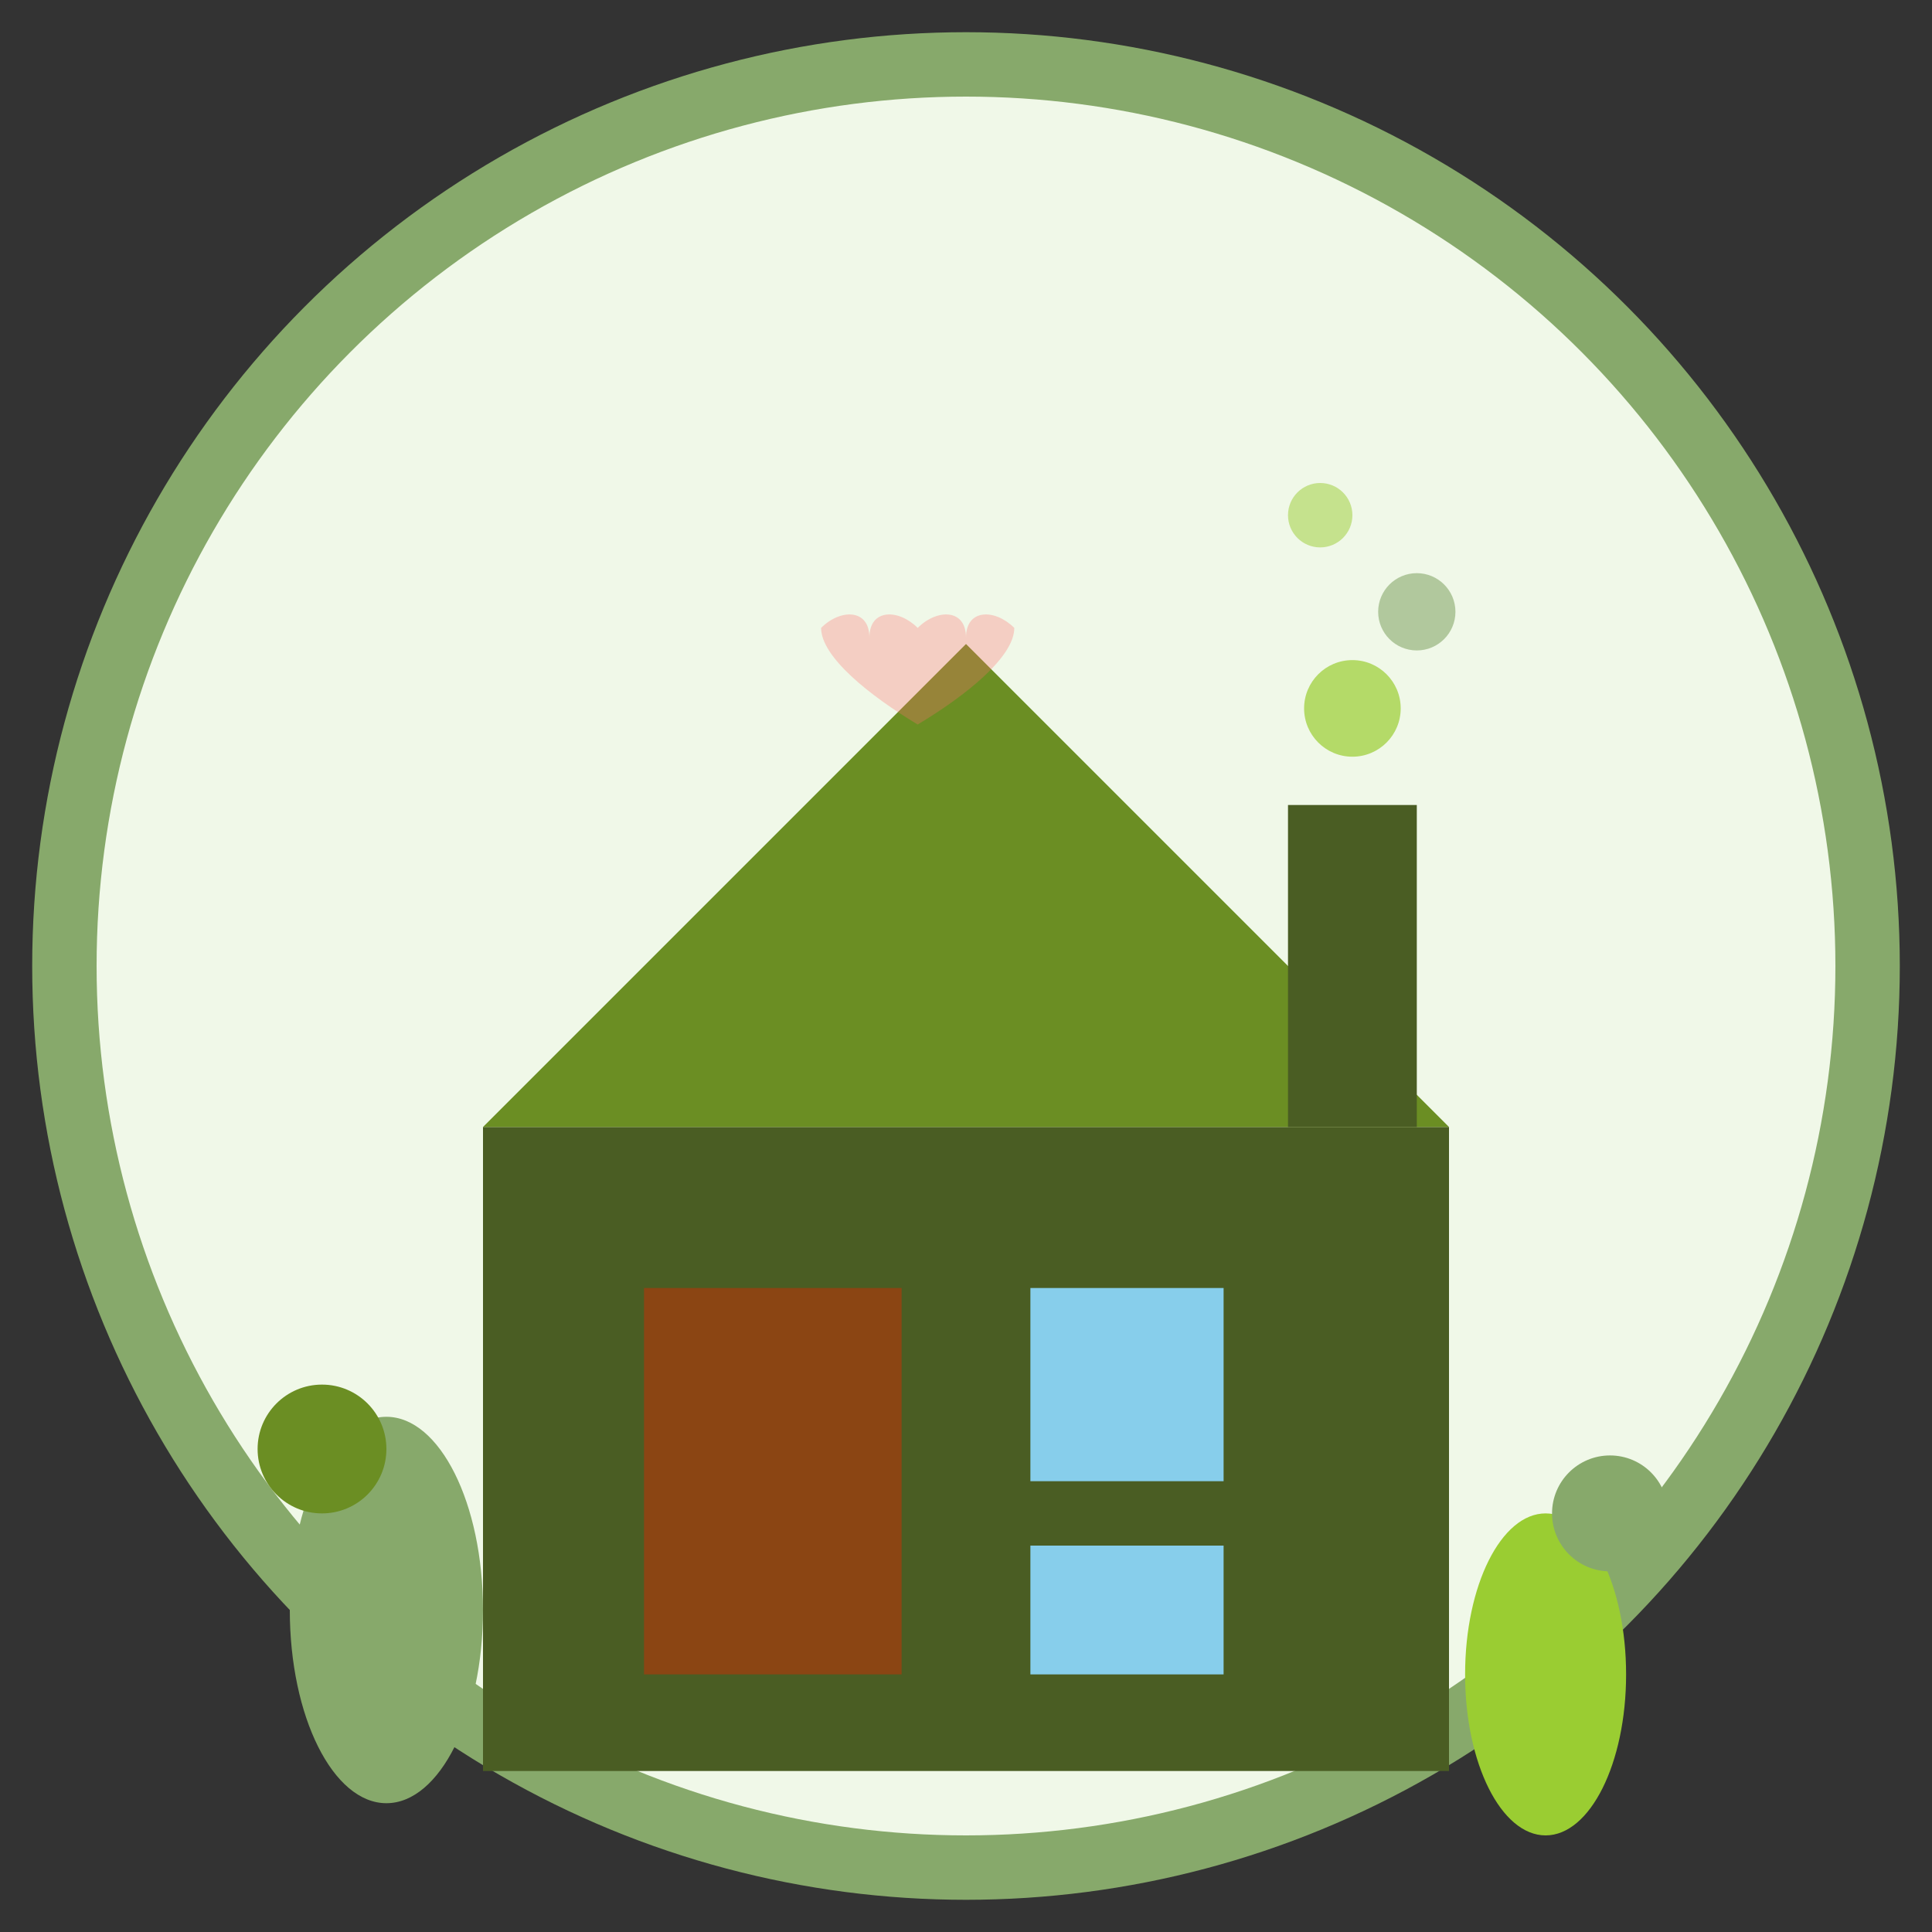 <svg width="60" height="60" viewBox="0 0 60 60" fill="none" xmlns="http://www.w3.org/2000/svg">
  <rect x="0" y="0" width="60" height="60" fill="#333333" stroke="none"/>
  <!-- Background circle -->
  <circle cx="30" cy="30" r="28" fill="#f0f8e8" stroke="#87a96b" stroke-width="2"/>
  
  <!-- House structure -->
  <rect x="15" y="35" width="30" height="20" fill="#4a5d23"/>
  <polygon points="15,35 30,20 45,35" fill="#6b8e23"/>
  <rect x="20" y="40" width="8" height="12" fill="#8b4513"/>
  <rect x="32" y="40" width="6" height="6" fill="#87ceeb"/>
  <rect x="32" y="48" width="6" height="4" fill="#87ceeb"/>
  
  <!-- Chimney with eco-friendly smoke -->
  <rect x="40" y="25" width="4" height="10" fill="#4a5d23"/>
  <circle cx="42" cy="22" r="1.5" fill="#9acd32" opacity="0.7"/>
  <circle cx="44" cy="19" r="1.2" fill="#87a96b" opacity="0.6"/>
  <circle cx="41" cy="16" r="1" fill="#9acd32" opacity="0.5"/>
  
  <!-- Garden/plants around the house -->
  <ellipse cx="12" cy="50" rx="3" ry="6" fill="#87a96b"/>
  <ellipse cx="48" cy="52" rx="2.5" ry="5" fill="#9acd32"/>
  <circle cx="10" cy="45" r="2" fill="#6b8e23"/>
  <circle cx="50" cy="47" r="1.8" fill="#87a96b"/>
  
  <!-- Heart symbol representing care -->
  <path d="M30 45 C28 43, 25 43, 25 46 C25 43, 22 43, 20 45 C20 48, 25 52, 30 55 C35 52, 40 48, 40 45 C38 43, 35 43, 35 46 C35 43, 32 43, 30 45" fill="#ff6b6b" opacity="0.3" transform="scale(0.3) translate(65, 20)"/>
</svg>
